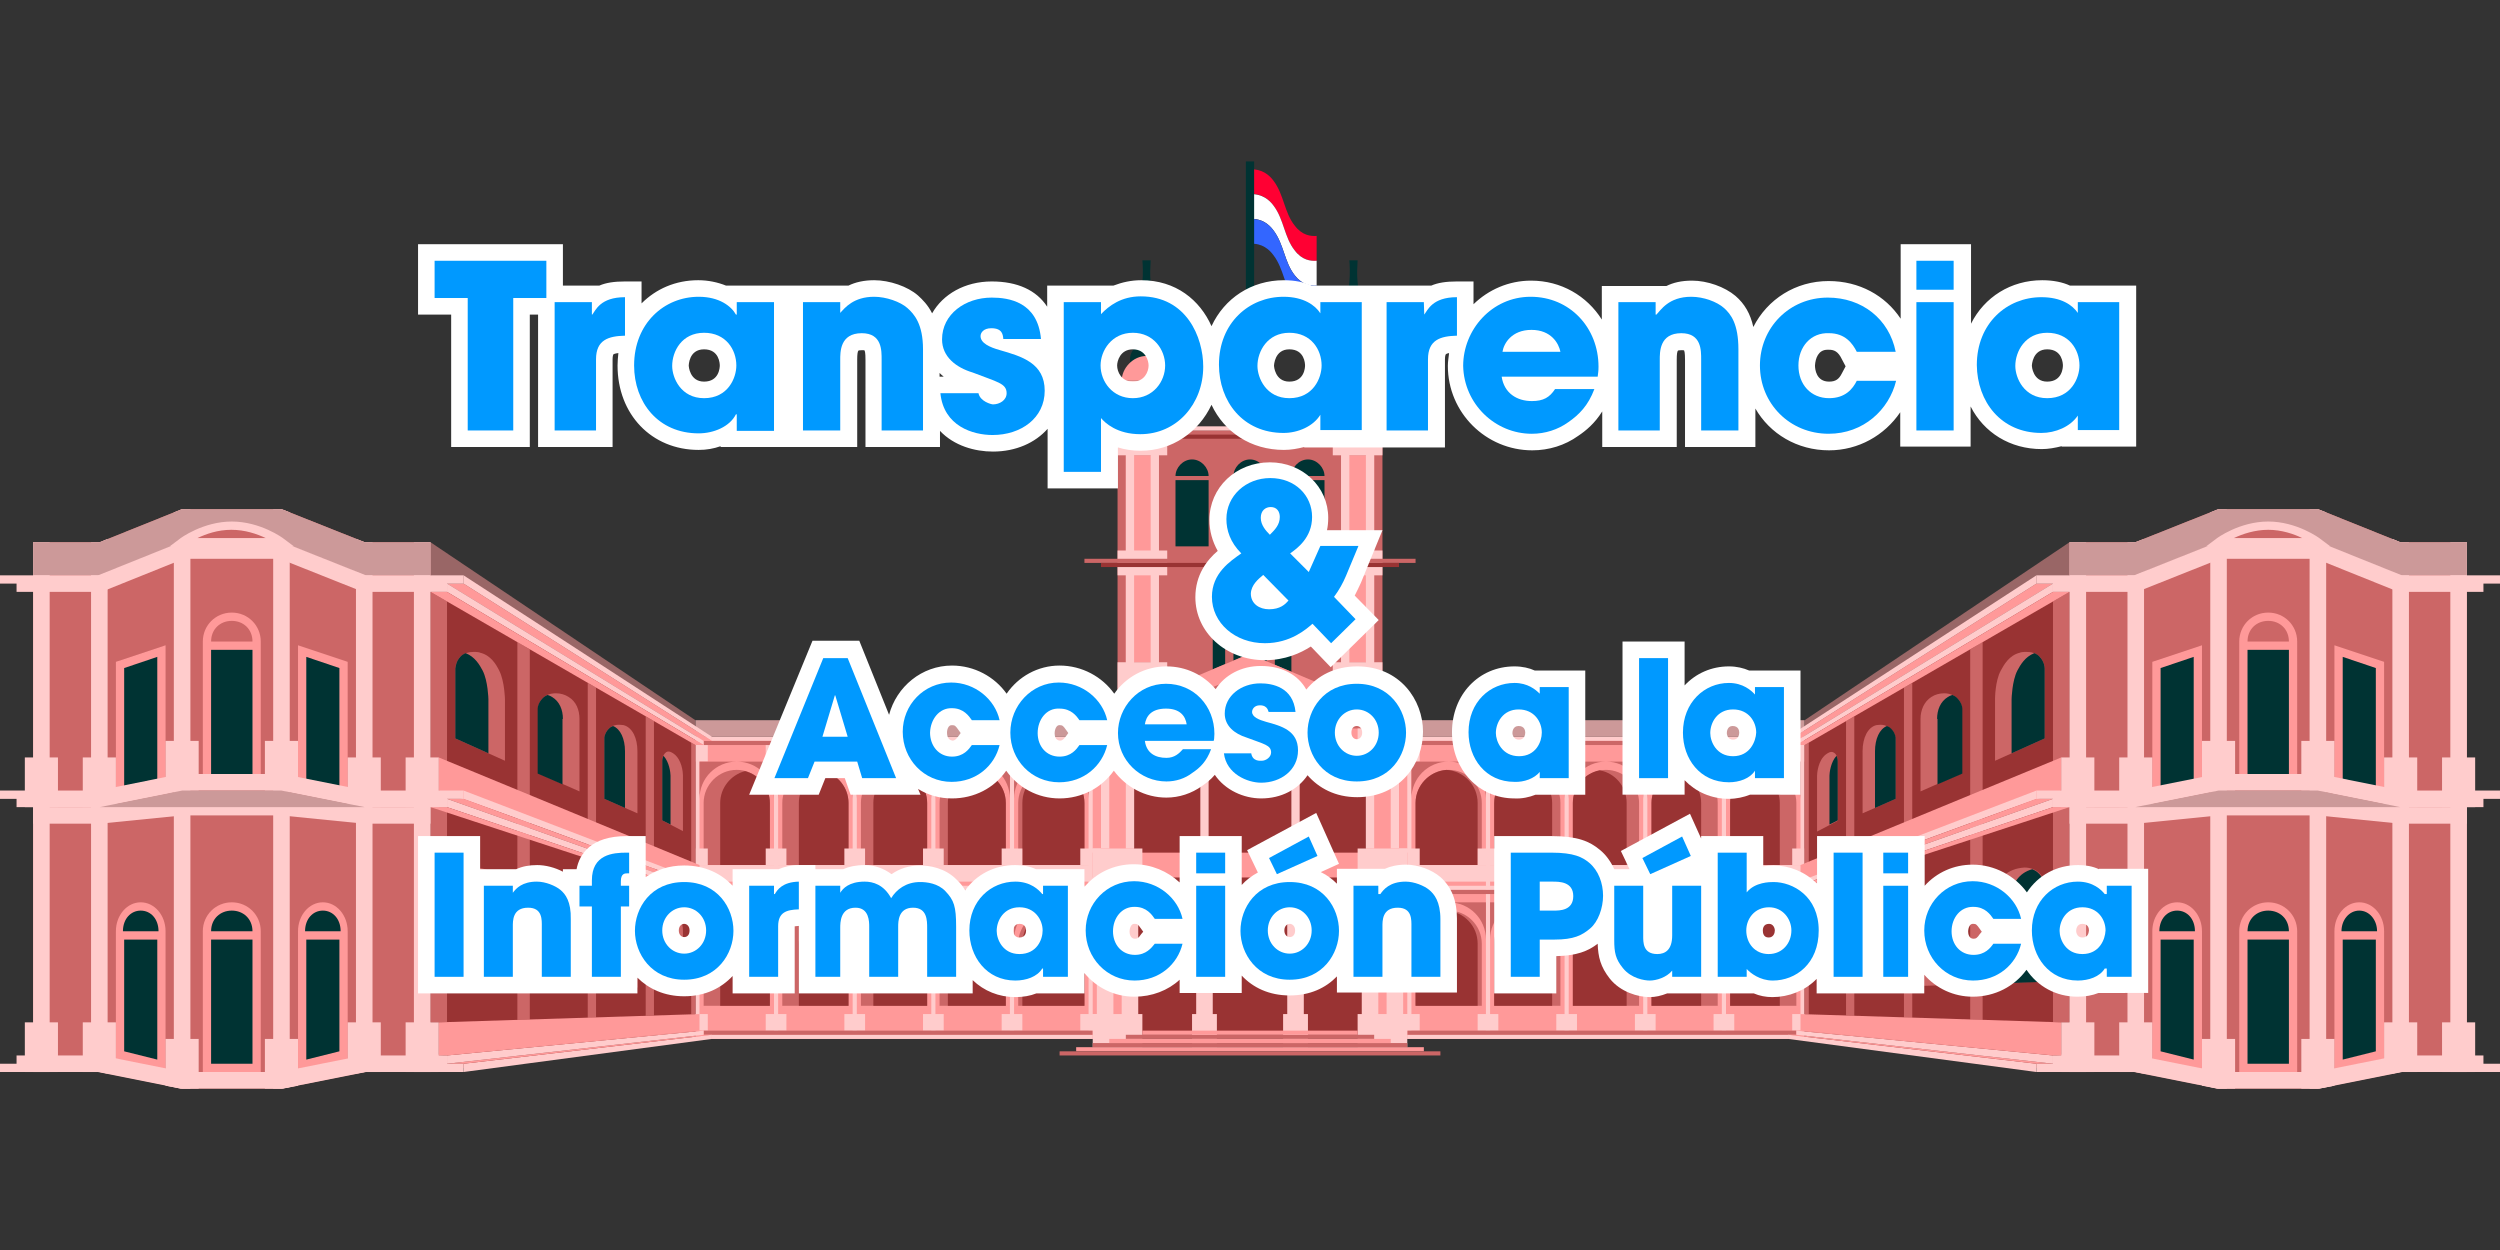 <?xml version="1.0" encoding="utf-8"?>
<!-- Generator: Adobe Illustrator 18.1.1, SVG Export Plug-In . SVG Version: 6.00 Build 0)  -->
<svg version="1.1" xmlns="http://www.w3.org/2000/svg" xmlns:xlink="http://www.w3.org/1999/xlink" x="0px" y="0px"
	 viewBox="0 0 604 302" enable-background="new 0 0 604 302" xml:space="preserve">
<rect x="0" y="0" width="604" height="302" fill="#333333" stroke="none"/>
<g id="Background">
</g>
<g id="hallway">
</g>
<g id="wings-side">
</g>
<g id="center">
	<g id="Layer_9">
	</g>
	<g id="tower">
	</g>
	<g id="base">
	</g>
</g>
<g id="wings-front">
	<polygon display="none" fill="#993333" points="383,-324 383,-196 315,-204 315,-281 	"/>
</g>
<g id="Layer_8">
	<g>
		<g>
			<rect x="168" y="178" fill="#FF9999" width="98" height="73"/>
			<g>
				<g>
					<path fill="#CC6666" d="M178,186c-4.4,0-8,3.6-8,8v15h16v-15C186,189.6,182.4,186,178,186z"/>
					<path fill="#CC6666" d="M178,220c-4.4,0-8,3.6-8,8v15h16v-15C186,223.6,182.4,220,178,220z"/>
					<path fill="#CC6666" d="M197,186c-4.4,0-8,3.6-8,8v15h16v-15C205,189.6,201.4,186,197,186z"/>
					<path fill="#CC6666" d="M216,186c-4.4,0-8,3.6-8,8v15h16v-15C224,189.6,220.4,186,216,186z"/>
					<path fill="#CC6666" d="M235,186c-4.4,0-8,3.6-8,8v15h16v-15C243,189.6,239.4,186,235,186z"/>
					<path fill="#CC6666" d="M254,186c-4.4,0-8,3.6-8,8v15h16v-15C262,189.6,258.4,186,254,186z"/>
					<path fill="#CC6666" d="M197,220c-4.4,0-8,3.6-8,8v15h16v-15C205,223.6,201.4,220,197,220z"/>
					<path fill="#CC6666" d="M216,220c-4.4,0-8,3.6-8,8v15h16v-15C224,223.6,220.4,220,216,220z"/>
					<path fill="#CC6666" d="M235,220c-4.4,0-8,3.6-8,8v15h16v-15C243,223.6,239.4,220,235,220z"/>
					<path fill="#CC6666" d="M254,220c-4.4,0-8,3.6-8,8v15h16v-15C262,223.6,258.4,220,254,220z"/>
				</g>
				<g>
					<path fill="#993333" d="M180,186.3c-3.4,0.9-6,4-6,7.7v15h12v-15C186,190.3,183.4,187.2,180,186.3z"/>
					<path fill="#993333" d="M180,220.3c-3.4,0.9-6,4-6,7.7v15h12v-15C186,224.3,183.4,221.2,180,220.3z"/>
					<path fill="#993333" d="M199,186.3c-3.4,0.9-6,4-6,7.7v15h12v-15C205,190.3,202.4,187.2,199,186.3z"/>
					<path fill="#993333" d="M199,220.3c-3.4,0.9-6,4-6,7.7v15h12v-15C205,224.3,202.4,221.2,199,220.3z"/>
					<path fill="#993333" d="M217.5,186.1c-3.7,0.7-6.5,3.9-6.5,7.9v15h13v-15C224,190.1,221.2,186.8,217.5,186.1z"/>
					<path fill="#993333" d="M217.5,220.1c-3.7,0.7-6.5,3.9-6.5,7.9v15h13v-15C224,224.1,221.2,220.8,217.5,220.1z"/>
					<path fill="#993333" d="M236,186.1c-3.9,0.5-7,3.9-7,7.9v15h14v-15C243,189.9,239.9,186.6,236,186.1z"/>
					<path fill="#993333" d="M236,220.1c-3.9,0.5-7,3.9-7,7.9v15h14v-15C243,223.9,239.9,220.6,236,220.1z"/>
					<path fill="#993333" d="M254.5,186c-4.2,0.3-7.5,3.7-7.5,8v15h15v-15C262,189.8,258.7,186.3,254.5,186z"/>
					<path fill="#993333" d="M254.5,220c-4.2,0.3-7.5,3.7-7.5,8v15h15v-15C262,223.8,258.7,220.3,254.5,220z"/>
				</g>
				<g>
					<rect x="185" y="205" fill="#FFCCCC" width="5" height="4"/>
					<rect x="204" y="205" fill="#FFCCCC" width="5" height="4"/>
					<rect x="223" y="205" fill="#FFCCCC" width="5" height="4"/>
					<rect x="242" y="205" fill="#FFCCCC" width="5" height="4"/>
					<rect x="261" y="205" fill="#FFCCCC" width="5" height="4"/>
					<rect x="187" y="180" fill="#FFCCCC" width="1" height="69"/>
					<rect x="206" y="180" fill="#FFCCCC" width="1" height="69"/>
					<rect x="225" y="180" fill="#FFCCCC" width="1" height="69"/>
					<rect x="244" y="180" fill="#FFCCCC" width="1" height="69"/>
					<rect x="263" y="180" fill="#FFCCCC" width="1" height="69"/>
					<rect x="185" y="245" fill="#FFCCCC" width="5" height="4"/>
					<rect x="204" y="245" fill="#FFCCCC" width="5" height="4"/>
					<rect x="223" y="245" fill="#FFCCCC" width="5" height="4"/>
					<rect x="242" y="245" fill="#FFCCCC" width="5" height="4"/>
					<rect x="261" y="245" fill="#FFCCCC" width="5" height="4"/>
					<rect x="185" y="180" fill="#FFCCCC" width="5" height="4"/>
					<rect x="204" y="180" fill="#FFCCCC" width="5" height="4"/>
					<rect x="223" y="180" fill="#FFCCCC" width="5" height="4"/>
					<rect x="242" y="180" fill="#FFCCCC" width="5" height="4"/>
					<rect x="261" y="180" fill="#FFCCCC" width="5" height="4"/>
					<rect x="168" y="180" fill="#FFCCCC" width="3" height="4"/>
					<rect x="168" y="180" fill="#FFCCCC" width="1" height="69"/>
					<rect x="168" y="205" fill="#FFCCCC" width="3" height="4"/>
					<rect x="168" y="209" fill="#FFCCCC" width="98" height="4"/>
					<rect x="168" y="245" fill="#FFCCCC" width="3" height="4"/>
				</g>
				<g>
					<path fill="#CC6666" d="M169,193c0-5,4-9,9-9h-9V193z"/>
					<path fill="#CC6666" d="M187,193v-9h-9C183,184,187,188,187,193z"/>
					<path fill="#CC6666" d="M188,193c0-5,4-9,9-9h-9V193z"/>
					<path fill="#CC6666" d="M206,193v-9h-9C202,184,206,188,206,193z"/>
					<path fill="#CC6666" d="M207,193c0-5,4-9,9-9h-9V193z"/>
					<path fill="#CC6666" d="M225,193v-9h-9C221,184,225,188,225,193z"/>
					<path fill="#CC6666" d="M226,193c0-5,4-9,9-9h-9V193z"/>
					<path fill="#CC6666" d="M244,193v-9h-9C240,184,244,188,244,193z"/>
					<path fill="#CC6666" d="M245,193c0-5,4-9,9-9h-9V193z"/>
					<path fill="#CC6666" d="M254,184c5,0,9,4,9,9v-9H254z"/>
					<path fill="#CC6666" d="M169,227c0-5,4-9,9-9h-9V227z"/>
					<path fill="#CC6666" d="M187,227v-9h-9C183,218,187,222,187,227z"/>
					<path fill="#CC6666" d="M188,227c0-5,4-9,9-9h-9V227z"/>
					<path fill="#CC6666" d="M206,227v-9h-9C202,218,206,222,206,227z"/>
					<path fill="#CC6666" d="M207,227c0-5,4-9,9-9h-9V227z"/>
					<path fill="#CC6666" d="M225,227v-9h-9C221,218,225,222,225,227z"/>
					<path fill="#CC6666" d="M226,227c0-5,4-9,9-9h-9V227z"/>
					<path fill="#CC6666" d="M244,227v-9h-9C240,218,244,222,244,227z"/>
					<path fill="#CC6666" d="M245,227c0-5,4-9,9-9h-9V227z"/>
					<path fill="#CC6666" d="M263,227v-9h-9C259,218,263,222,263,227z"/>
				</g>
				<rect x="172" y="178" fill="#FFCCCC" width="92" height="1"/>
				<rect x="170" y="179" fill="#CC6666" width="94" height="1"/>
				<rect x="172" y="250" fill="#FFCCCC" width="92" height="1"/>
				<rect x="170" y="249" fill="#CC6666" width="94" height="1"/>
				<rect x="172" y="214" fill="#FFCCCC" width="92" height="1"/>
				<rect x="170" y="215" fill="#CC6666" width="94" height="1"/>
			</g>
			<rect x="168" y="174" fill="#CC9999" width="96" height="4"/>
		</g>
		<g>
			<rect x="338" y="178" fill="#FF9999" width="98" height="73"/>
			<g>
				<g>
					<path fill="#CC6666" d="M426,186c4.4,0,8,3.6,8,8v15h-16v-15C418,189.6,421.6,186,426,186z"/>
					<path fill="#CC6666" d="M426,220c4.4,0,8,3.6,8,8v15h-16v-15C418,223.6,421.6,220,426,220z"/>
					<path fill="#CC6666" d="M407,186c4.4,0,8,3.6,8,8v15h-16v-15C399,189.6,402.6,186,407,186z"/>
					<path fill="#CC6666" d="M388,186c4.4,0,8,3.6,8,8v15h-16v-15C380,189.6,383.6,186,388,186z"/>
					<path fill="#CC6666" d="M369,186c4.4,0,8,3.6,8,8v15h-16v-15C361,189.6,364.6,186,369,186z"/>
					<path fill="#CC6666" d="M350,186c4.4,0,8,3.6,8,8v15h-16v-15C342,189.6,345.6,186,350,186z"/>
					<path fill="#CC6666" d="M407,220c4.4,0,8,3.6,8,8v15h-16v-15C399,223.6,402.6,220,407,220z"/>
					<path fill="#CC6666" d="M388,220c4.4,0,8,3.6,8,8v15h-16v-15C380,223.6,383.6,220,388,220z"/>
					<path fill="#CC6666" d="M369,220c4.4,0,8,3.6,8,8v15h-16v-15C361,223.6,364.6,220,369,220z"/>
					<path fill="#CC6666" d="M350,220c4.4,0,8,3.6,8,8v15h-16v-15C342,223.6,345.6,220,350,220z"/>
				</g>
				<g>
					<path fill="#993333" d="M424,186.3c3.4,0.9,6,4,6,7.7v15h-12v-15C418,190.3,420.6,187.2,424,186.3z"/>
					<path fill="#993333" d="M424,220.3c3.4,0.9,6,4,6,7.7v15h-12v-15C418,224.3,420.6,221.2,424,220.3z"/>
					<path fill="#993333" d="M405,186.3c3.4,0.9,6,4,6,7.7v15h-12v-15C399,190.3,401.6,187.2,405,186.3z"/>
					<path fill="#993333" d="M405,220.3c3.4,0.9,6,4,6,7.7v15h-12v-15C399,224.3,401.6,221.2,405,220.3z"/>
					<path fill="#993333" d="M386.5,186.1c3.7,0.7,6.5,3.9,6.5,7.9v15h-13v-15C380,190.1,382.8,186.8,386.5,186.1z"/>
					<path fill="#993333" d="M386.5,220.1c3.7,0.7,6.5,3.9,6.5,7.9v15h-13v-15C380,224.1,382.8,220.8,386.5,220.1z"/>
					<path fill="#993333" d="M368,186.1c3.9,0.5,7,3.9,7,7.9v15h-14v-15C361,189.9,364.1,186.6,368,186.1z"/>
					<path fill="#993333" d="M368,220.1c3.9,0.5,7,3.9,7,7.9v15h-14v-15C361,223.9,364.1,220.6,368,220.1z"/>
					<path fill="#993333" d="M349.5,186c4.2,0.3,7.5,3.7,7.5,8v15h-15v-15C342,189.8,345.3,186.3,349.5,186z"/>
					<path fill="#993333" d="M349.5,220c4.2,0.3,7.5,3.7,7.5,8v15h-15v-15C342,223.8,345.3,220.3,349.5,220z"/>
				</g>
				<g>
					<rect x="414" y="205" fill="#FFCCCC" width="5" height="4"/>
					<rect x="395" y="205" fill="#FFCCCC" width="5" height="4"/>
					<rect x="376" y="205" fill="#FFCCCC" width="5" height="4"/>
					<rect x="357" y="205" fill="#FFCCCC" width="5" height="4"/>
					<rect x="338" y="205" fill="#FFCCCC" width="5" height="4"/>
					<rect x="416" y="180" fill="#FFCCCC" width="1" height="69"/>
					<rect x="397" y="180" fill="#FFCCCC" width="1" height="69"/>
					<rect x="378" y="180" fill="#FFCCCC" width="1" height="69"/>
					<rect x="359" y="180" fill="#FFCCCC" width="1" height="69"/>
					<rect x="340" y="180" fill="#FFCCCC" width="1" height="69"/>
					<rect x="414" y="245" fill="#FFCCCC" width="5" height="4"/>
					<rect x="395" y="245" fill="#FFCCCC" width="5" height="4"/>
					<rect x="376" y="245" fill="#FFCCCC" width="5" height="4"/>
					<rect x="357" y="245" fill="#FFCCCC" width="5" height="4"/>
					<rect x="338" y="245" fill="#FFCCCC" width="5" height="4"/>
					<rect x="414" y="180" fill="#FFCCCC" width="5" height="4"/>
					<rect x="395" y="180" fill="#FFCCCC" width="5" height="4"/>
					<rect x="376" y="180" fill="#FFCCCC" width="5" height="4"/>
					<rect x="357" y="180" fill="#FFCCCC" width="5" height="4"/>
					<rect x="338" y="180" fill="#FFCCCC" width="5" height="4"/>
					<rect x="433" y="180" fill="#FFCCCC" width="3" height="4"/>
					<rect x="435" y="180" fill="#FFCCCC" width="1" height="69"/>
					<rect x="433" y="205" fill="#FFCCCC" width="3" height="4"/>
					<rect x="338" y="209" fill="#FFCCCC" width="98" height="4"/>
					<rect x="433" y="245" fill="#FFCCCC" width="3" height="4"/>
				</g>
				<g>
					<path fill="#CC6666" d="M435,193c0-5-4-9-9-9h9V193z"/>
					<path fill="#CC6666" d="M417,193v-9h9C421,184,417,188,417,193z"/>
					<path fill="#CC6666" d="M416,193c0-5-4-9-9-9h9V193z"/>
					<path fill="#CC6666" d="M398,193v-9h9C402,184,398,188,398,193z"/>
					<path fill="#CC6666" d="M397,193c0-5-4-9-9-9h9V193z"/>
					<path fill="#CC6666" d="M379,193v-9h9C383,184,379,188,379,193z"/>
					<path fill="#CC6666" d="M378,193c0-5-4-9-9-9h9V193z"/>
					<path fill="#CC6666" d="M360,193v-9h9C364,184,360,188,360,193z"/>
					<path fill="#CC6666" d="M359,193c0-5-4-9-9-9h9V193z"/>
					<path fill="#CC6666" d="M350,184c-5,0-9,4-9,9v-9H350z"/>
					<path fill="#CC6666" d="M435,227c0-5-4-9-9-9h9V227z"/>
					<path fill="#CC6666" d="M417,227v-9h9C421,218,417,222,417,227z"/>
					<path fill="#CC6666" d="M416,227c0-5-4-9-9-9h9V227z"/>
					<path fill="#CC6666" d="M398,227v-9h9C402,218,398,222,398,227z"/>
					<path fill="#CC6666" d="M397,227c0-5-4-9-9-9h9V227z"/>
					<path fill="#CC6666" d="M379,227v-9h9C383,218,379,222,379,227z"/>
					<path fill="#CC6666" d="M378,227c0-5-4-9-9-9h9V227z"/>
					<path fill="#CC6666" d="M360,227v-9h9C364,218,360,222,360,227z"/>
					<path fill="#CC6666" d="M359,227c0-5-4-9-9-9h9V227z"/>
					<path fill="#CC6666" d="M341,227v-9h9C345,218,341,222,341,227z"/>
				</g>
				<rect x="340" y="178" fill="#FFCCCC" width="92" height="1"/>
				<rect x="340" y="179" fill="#CC6666" width="94" height="1"/>
				<rect x="340" y="250" fill="#FFCCCC" width="92" height="1"/>
				<rect x="340" y="249" fill="#CC6666" width="94" height="1"/>
				<rect x="340" y="214" fill="#FFCCCC" width="92" height="1"/>
				<rect x="340" y="215" fill="#CC6666" width="94" height="1"/>
			</g>
			<rect x="340" y="174" fill="#CC9999" width="96" height="4"/>
		</g>
		<g>
			<g>
				<polygon fill="#996666" points="104,131 104,139 168,178 168,174 				"/>
				<polygon fill="#993333" points="104,139 104,259 168,251 168,178 				"/>
				<g>
					<polygon fill="#CC6666" points="106,247 108,246.9 108,145.3 104,143 104,247 					"/>
					<polygon fill="#CC6666" points="128,246.3 128,156.9 125,155.1 125,246.4 					"/>
					<polygon fill="#CC6666" points="144,245.8 144,166.1 142,165 142,245.9 					"/>
					<polygon fill="#CC6666" points="158,245.3 158,174.2 156,173.1 156,245.4 					"/>
					<polygon fill="#CC6666" points="168,245 168,180 167,179.4 167,245.1 					"/>
				</g>
				<g>
					<polygon fill="#FF9999" points="106,183 106,191 169,213 169,209 					"/>
					<g>
						<polygon fill="#FFCCCC" points="112,139 112,141 172,179 172,178 						"/>
						<polygon fill="#FF9999" points="108,141 112,141 172,179 170,179 						"/>
						<polygon fill="#FFCCCC" points="108,141 108,143 170,180 170,179 						"/>
						<polygon fill="#FF9999" points="104,143 108,143 170,180 168,180 						"/>
					</g>
					<g>
						<polygon fill="#FFCCCC" points="112,191 112,193 172,215 172,214 						"/>
						<polygon fill="#FF9999" points="108,193 112,193 172,215 170,215 						"/>
						<polygon fill="#FFCCCC" points="108,193 108,195 170,216 170,215 						"/>
						<polygon fill="#FF9999" points="104,195 108,195 170,216 168,216 						"/>
					</g>
					<g>
						<polygon fill="#FFCCCC" points="112,259 112,257 172,250 172,251 						"/>
						<polygon fill="#FF9999" points="108,257 112,257 172,250 170,250 						"/>
						<polygon fill="#FFCCCC" points="108,257 108,255 170,249 170,250 						"/>
						<polygon fill="#FF9999" points="104,255 108,255 170,249 168,249 						"/>
					</g>
					<polygon fill="#FF9999" points="106,255 106,247 169,245 169,249 					"/>
				</g>
				<g>
					<path fill="#CC6666" d="M122,237.6v-21.1c0-3-1.9-5.9-5.6-6.7c-0.6-0.1-1-0.2-1.5-0.2c-3,0-4.9,2-4.9,4.8v22.7L122,237.6z"/>
					<path fill="#CC6666" d="M140,238.2v-18.4c0-2.7-1.7-5.2-4.8-5.8c-0.4-0.1-0.8-0.1-1.2-0.1c-2.6,0-4,1.8-4,4.3v19.7L140,238.2z"
						/>
					<path fill="#CC6666" d="M154,238.6v-16.1c0-2.4-1.3-4.6-3.8-5.1c-0.3-0.1-0.6-0.1-0.9-0.1c-2.1,0-3.3,1.7-3.3,3.9v17.1
						L154,238.6z"/>
					<path fill="#CC6666" d="M165,238.9v-14c0-2.2-1-4.2-2.4-4.6c-0.2,0-0.3-0.1-0.5-0.1c-1.3,0-2.1,1.5-2.1,3.6v14.8L165,238.9z"/>
					<path fill="#CC6666" d="M114.5,157.5c-1,0-2.4,0.2-3.4,1.3c-0.9,1-1,2.2-1.1,2.7v16.9l12,5.4v-14.9c0,0-0.1-4.4-1.4-6.9
						c-0.7-1.4-2-3.7-4.6-4.3C115.9,157.6,115.3,157.5,114.5,157.5L114.5,157.5z"/>
					<path fill="#CC6666" d="M134.3,167.5c-1.3,0-2.5,0.4-3.3,1.3c-0.7,0.8-1,1.7-1,2.3v15.7l10,4.4v-17.5c0-2.2-0.8-4.2-2.6-5.3
						C136.5,167.8,135.4,167.5,134.3,167.5L134.3,167.5z"/>
					<path fill="#CC6666" d="M149.6,175.1c-0.7,0-1.4,0.1-2.1,0.6c-1.2,0.9-1.5,2.2-1.5,2.5V193l8,3.5v-15c0-3.2-1.2-5.7-3.3-6.3
						C150.5,175.2,150.1,175.1,149.6,175.1L149.6,175.1z"/>
					<path fill="#CC6666" d="M160,183.9v14.3l5,2.6v-13.5c0-0.8-0.3-3.7-2.1-5.1c-0.4-0.3-1.2-0.9-1.9-0.5
						C160.4,182.1,160,182.9,160,183.9z"/>
					<path fill="#003333" d="M118,168.9c0,0-0.1-4.4-1.4-6.9c-0.7-1.3-1.8-3.3-4.1-4.2c-0.5,0.2-1,0.5-1.4,1c-0.9,1-1,2.2-1.1,2.7
						v16.9l8,3.6V168.9z"/>
					<path fill="#003333" d="M136,173.7c0-2.2-0.8-4.2-2.6-5.3c-0.3-0.2-0.7-0.4-1.1-0.5c-0.5,0.2-1,0.5-1.4,1c-0.7,0.8-1,1.7-1,2.3
						v15.7l6,2.6V173.7z"/>
					<path fill="#003333" d="M151,181.5c0-3-1.1-5.4-2.9-6.1c-0.2,0.1-0.4,0.2-0.6,0.3c-1.2,0.9-1.5,2.2-1.5,2.5V193l5,2.2V181.5z"
						/>
					<path fill="#003333" d="M162,187.4c0-0.7-0.3-3.3-1.7-4.8c-0.2,0.4-0.3,0.8-0.3,1.3v14.3l2,1V187.4z"/>
					<path fill="#003333" d="M118,216.5c0-2.8-1.7-5.6-5-6.5c-1.8,0.7-3,2.4-3,4.5v22.7l8,0.3V216.5z"/>
					<path fill="#003333" d="M136,219.7c0-2.4-1.3-4.6-3.8-5.5c-1.4,0.7-2.2,2.1-2.2,3.9v19.7l6,0.2V219.7z"/>
					<path fill="#003333" d="M151,222.5c0-2.1-1.1-4.1-3.1-4.9c-1.2,0.6-1.9,1.9-1.9,3.6v17.1l5,0.2V222.5z"/>
					<path fill="#003333" d="M162,224.9c0-1.5-0.5-3-1.3-3.8c-0.5,0.6-0.7,1.6-0.7,2.8v14.8l2,0.1V224.9z"/>
				</g>
			</g>
		</g>
		<g>
			<g>
				<polygon fill="#996666" points="500,131 500,139 436,178 436,174 				"/>
				<polygon fill="#993333" points="500,139 500,259 436,251 436,178 				"/>
				<g>
					<polygon fill="#CC6666" points="498,247 496,246.9 496,145.3 500,143 500,247 					"/>
					<polygon fill="#CC6666" points="476,246.3 476,156.9 479,155.1 479,246.4 					"/>
					<polygon fill="#CC6666" points="460,245.8 460,166.1 462,165 462,245.9 					"/>
					<polygon fill="#CC6666" points="446,245.3 446,174.2 448,173.1 448,245.4 					"/>
					<polygon fill="#CC6666" points="436,245 436,180 437,179.4 437,245.1 					"/>
				</g>
				<g>
					<polygon fill="#FF9999" points="498,183 498,191 435,213 435,209 					"/>
					<g>
						<polygon fill="#FFCCCC" points="492,139 492,141 432,179 432,178 						"/>
						<polygon fill="#FF9999" points="496,141 492,141 432,179 434,179 						"/>
						<polygon fill="#FFCCCC" points="496,141 496,143 434,180 434,179 						"/>
						<polygon fill="#FF9999" points="500,143 496,143 434,180 436,180 						"/>
					</g>
					<g>
						<polygon fill="#FFCCCC" points="492,191 492,193 432,215 432,214 						"/>
						<polygon fill="#FF9999" points="496,193 492,193 432,215 434,215 						"/>
						<polygon fill="#FFCCCC" points="496,193 496,195 434,216 434,215 						"/>
						<polygon fill="#FF9999" points="500,195 496,195 434,216 436,216 						"/>
					</g>
					<g>
						<polygon fill="#FFCCCC" points="492,259 492,257 432,250 432,251 						"/>
						<polygon fill="#FF9999" points="496,257 492,257 432,250 434,250 						"/>
						<polygon fill="#FFCCCC" points="496,257 496,255 434,249 434,250 						"/>
						<polygon fill="#FF9999" points="500,255 496,255 434,249 436,249 						"/>
					</g>
					<polygon fill="#FF9999" points="498,255 498,247 435,245 435,249 					"/>
				</g>
				<g>
					<path fill="#CC6666" d="M482,237.6v-21.1c0-3,1.9-5.9,5.6-6.7c0.6-0.1,1-0.2,1.5-0.2c3,0,4.9,2,4.9,4.8v22.7L482,237.6z"/>
					<path fill="#CC6666" d="M464,238.2v-18.4c0-2.7,1.7-5.2,4.8-5.8c0.4-0.1,0.8-0.1,1.2-0.1c2.6,0,4,1.8,4,4.3v19.7L464,238.2z"/>
					<path fill="#CC6666" d="M450,238.6v-16.1c0-2.4,1.3-4.6,3.8-5.1c0.3-0.1,0.6-0.1,0.9-0.1c2.1,0,3.3,1.7,3.3,3.9v17.1L450,238.6
						z"/>
					<path fill="#CC6666" d="M439,238.9v-14c0-2.2,1-4.2,2.4-4.6c0.2,0,0.3-0.1,0.5-0.1c1.3,0,2.1,1.5,2.1,3.6v14.8L439,238.9z"/>
					<path fill="#CC6666" d="M489.5,157.5c-0.8,0-1.4,0.1-1.5,0.2c-2.6,0.6-3.9,3-4.6,4.3c-1.4,2.5-1.4,6.9-1.4,6.9v14.9l12-5.4
						v-16.9c0-0.5-0.2-1.7-1.1-2.7C491.9,157.7,490.6,157.5,489.5,157.5L489.5,157.5z"/>
					<path fill="#CC6666" d="M469.7,167.5c-1.1,0-2.2,0.3-3.1,0.9c-1.7,1.1-2.6,3.1-2.6,5.3v17.5l10-4.4v-15.7c0-0.6-0.3-1.5-1-2.3
						C472.2,168,471,167.5,469.7,167.5L469.7,167.5z"/>
					<path fill="#CC6666" d="M454.4,175.1c-0.5,0-0.9,0.1-1.1,0.1c-2,0.5-3.3,3-3.3,6.3v15l8-3.5v-14.7c0-0.3-0.3-1.6-1.5-2.5
						C455.8,175.3,455,175.1,454.4,175.1L454.4,175.1z"/>
					<path fill="#CC6666" d="M443,181.8c-0.7-0.4-1.5,0.2-1.9,0.5c-1.8,1.4-2.1,4.4-2.1,5.1v13.5l5-2.6v-14.3
						C444,182.9,443.6,182.1,443,181.8z"/>
					<path fill="#003333" d="M486,168.9c0,0,0.1-4.4,1.4-6.9c0.7-1.3,1.8-3.3,4.1-4.2c0.5,0.2,1,0.5,1.4,1c0.9,1,1.1,2.2,1.1,2.7
						v16.9l-8,3.6V168.9z"/>
					<path fill="#003333" d="M468,173.7c0-2.2,0.8-4.2,2.6-5.3c0.3-0.2,0.7-0.4,1.1-0.5c0.5,0.2,1,0.5,1.4,1c0.7,0.8,1,1.7,1,2.3
						v15.7l-6,2.6V173.7z"/>
					<path fill="#003333" d="M453,181.5c0-3,1.1-5.4,2.9-6.1c0.2,0.1,0.4,0.2,0.6,0.3c1.2,0.9,1.5,2.2,1.5,2.5V193l-5,2.2V181.5z"/>
					<path fill="#003333" d="M442,187.4c0-0.7,0.3-3.3,1.7-4.8c0.2,0.4,0.3,0.8,0.3,1.3v14.3l-2,1V187.4z"/>
					<path fill="#003333" d="M486,216.5c0-2.8,1.7-5.6,5-6.5c1.8,0.7,3,2.4,3,4.5v22.7l-8,0.3V216.5z"/>
					<path fill="#003333" d="M468,219.7c0-2.4,1.3-4.6,3.8-5.5c1.4,0.7,2.2,2.1,2.2,3.9v19.7l-6,0.2V219.7z"/>
					<path fill="#003333" d="M453,222.5c0-2.1,1.1-4.1,3.1-4.9c1.2,0.6,1.9,1.9,1.9,3.6v17.1l-5,0.2V222.5z"/>
					<path fill="#003333" d="M442,224.9c0-1.5,0.5-3,1.3-3.8c0.5,0.6,0.7,1.6,0.7,2.8v14.8l-2,0.1V224.9z"/>
				</g>
			</g>
		</g>
		<rect x="266" y="168" fill="#CC9999" width="72" height="4"/>
		<rect x="270" y="104" fill="#CC6666" width="64" height="64"/>
		<rect x="272" y="110" fill="#FF9999" width="8" height="50"/>
		<rect x="324" y="110" fill="#FF9999" width="8" height="50"/>
		<rect x="262" y="172" fill="#993333" width="80" height="4"/>
		<path fill="#FFCCCC" d="M282,110v-6h-12v6h2v23h-2v6h2v21h-2v8h12v-8h-2v-21h2v-6h-2v-23H282z M278,160h-4v-21h4V160z M278,133h-4
			v-23h4V133z"/>
		<path fill="#FFCCCC" d="M334,110v-6h-12v6h2v23h-2v6h2v21h-2v8h12v-8h-2v-21h2v-6h-2v-23H334z M330,160h-4v-21h4V160z M330,133h-4
			v-23h4V133z"/>
		<rect x="262" y="135" fill="#CC6666" width="80" height="1"/>
		<rect x="266" y="136" fill="#993333" width="72" height="1"/>
		<rect x="262" y="104" fill="#CC6666" width="80" height="1"/>
		<rect x="266" y="105" fill="#993333" width="72" height="1"/>
		<rect x="298" y="152" fill="#003333" width="8" height="16"/>
		<rect x="308" y="152" fill="#003333" width="4" height="16"/>
		<rect x="293" y="152" fill="#003333" width="3" height="16"/>
		<path fill="#003333" d="M302,146c-2.2,0-4,2-4,4h8C306,148,304.2,146,302,146z"/>
		<rect x="298" y="116" fill="#003333" width="8" height="16"/>
		<path fill="#003333" d="M302,111c-2.2,0-4,2-4,4h8C306,113,304.2,111,302,111z"/>
		<rect x="284" y="116" fill="#003333" width="8" height="16"/>
		<path fill="#003333" d="M288,111c-2.2,0-4,2-4,4h8C292,113,290.2,111,288,111z"/>
		<rect x="312" y="116" fill="#003333" width="8" height="16"/>
		<path fill="#003333" d="M316,111c-2.2,0-4,2-4,4h8C320,113,318.2,111,316,111z"/>
		<rect x="266" y="103" fill="#FFCCCC" width="72" height="1"/>
		<g>
			<rect x="273" y="95" fill="#FFCCCC" width="8" height="8"/>
			<rect x="267" y="93" fill="#CC6666" width="20" height="1"/>
			<rect x="269" y="94" fill="#993333" width="16" height="1"/>
			<rect x="269" y="92" fill="#FFCCCC" width="16" height="1"/>
			<rect x="275" y="95" fill="#FF9999" width="4" height="8"/>
			<path fill="#003333" d="M279.3,83.7c-0.4-0.7-1-2.2-0.9-4.1c0.1-1.1,0.3-2,0.6-2.6c0.8,0,1.5-0.7,1.5-1.5S279.8,74,279,74
				c-0.4-1.6-0.8-3.5-1-5.8c-0.2-2-0.1-3.3,0-5.3h-2c0.1,1,0.2,3.3,0,5.3c-0.2,2.2-0.6,4.2-1,5.7c-0.8,0-1.5,0.7-1.5,1.5
				s0.7,1.5,1.5,1.5c0.3,0.6,0.5,1.5,0.6,2.7c0.1,1.9-0.5,3.3-0.9,4c-1,0.7-1.7,1.9-1.7,3.3c0,2.2,1.8,4,4,4s4-1.8,4-4
				C281,85.6,280.3,84.4,279.3,83.7z"/>
			<path fill="#FF9999" d="M277,86c-3.3,0-6,3-6,6h12C283,89,280.3,86,277,86z"/>
		</g>
		<g>
			<rect x="323" y="95" fill="#FFCCCC" width="8" height="8"/>
			<rect x="317" y="93" fill="#CC6666" width="20" height="1"/>
			<rect x="319" y="94" fill="#993333" width="16" height="1"/>
			<rect x="319" y="92" fill="#FFCCCC" width="16" height="1"/>
			<rect x="325" y="95" fill="#FF9999" width="4" height="8"/>
			<path fill="#003333" d="M329.3,83.7c-0.4-0.7-1-2.2-0.9-4.1c0.1-1.1,0.3-2,0.6-2.6c0.8,0,1.5-0.7,1.5-1.5S329.8,74,329,74
				c-0.4-1.6-0.8-3.5-1-5.8c-0.2-2-0.1-3.3,0-5.3h-2c0.1,1,0.2,3.3,0,5.3c-0.2,2.2-0.6,4.2-1,5.7c-0.8,0-1.5,0.7-1.5,1.5
				s0.7,1.5,1.5,1.5c0.3,0.6,0.5,1.5,0.6,2.7c0.1,1.9-0.5,3.3-0.9,4c-1,0.7-1.7,1.9-1.7,3.3c0,2.2,1.8,4,4,4s4-1.8,4-4
				C331,85.6,330.3,84.4,329.3,83.7z"/>
			<path fill="#FF9999" d="M327,86c-3.3,0-6,3-6,6h12C333,89,330.3,86,327,86z"/>
		</g>
		<g>
			<g>
				<path fill="#FF0033" d="M312.8,54.5c-2.5-3.1-2.6-7.5-5.1-10.8c-1-1.4-2.8-2.9-5.6-2.8v6c2.8-0.2,4.6,1.4,5.6,2.8
					c2.5,3.3,2.6,7.6,5.1,10.8c1.9,2.4,3.9,2.6,5.3,2.5v-6C316.7,57.1,314.6,56.9,312.8,54.5z"/>
				<path fill="#FFFFFF" d="M312.8,60.5c-2.5-3.1-2.6-7.5-5.1-10.8c-1-1.4-2.8-2.9-5.6-2.8v6c2.8-0.2,4.6,1.4,5.6,2.8
					c2.5,3.3,2.6,7.6,5.1,10.8c1.9,2.4,3.9,2.6,5.3,2.5v-6C316.7,63.1,314.6,62.9,312.8,60.5z"/>
				<path fill="#3366FF" d="M312.8,66.5c-2.5-3.1-2.6-7.5-5.1-10.8c-1-1.4-2.8-2.9-5.6-2.8v6c2.8-0.2,4.6,1.4,5.6,2.8
					c2.5,3.3,2.6,7.6,5.1,10.8c1.9,2.4,3.9,2.6,5.3,2.5v-6C316.7,69.1,314.6,68.9,312.8,66.5z"/>
			</g>
			<rect x="301" y="39" fill="#003333" width="2" height="64"/>
		</g>
		<rect x="274" y="180" fill="#993333" width="56" height="70"/>
		<rect x="266" y="180" fill="#FF9999" width="8" height="70"/>
		<rect x="330" y="180" fill="#FF9999" width="8" height="70"/>
		<rect x="264" y="174" fill="#FF9999" width="76" height="6"/>
		<rect x="264" y="206" fill="#FF9999" width="76" height="6"/>
		<rect x="265" y="213" fill="#FFCCCC" width="4" height="37"/>
		<rect x="335" y="213" fill="#FFCCCC" width="4" height="37"/>
		<rect x="329" y="213" fill="#FFCCCC" width="4" height="37"/>
		<rect x="271" y="213" fill="#FFCCCC" width="4" height="37"/>
		<rect x="289" y="213" fill="#FFCCCC" width="4" height="37"/>
		<rect x="311" y="213" fill="#FFCCCC" width="4" height="37"/>
		<rect x="266" y="182" fill="#FFCCCC" width="2" height="23"/>
		<rect x="336" y="182" fill="#FFCCCC" width="2" height="23"/>
		<rect x="330" y="182" fill="#FFCCCC" width="2" height="23"/>
		<rect x="272" y="182" fill="#FFCCCC" width="2" height="23"/>
		<rect x="290" y="182" fill="#FFCCCC" width="2" height="23"/>
		<rect x="312" y="182" fill="#FFCCCC" width="2" height="23"/>
		<rect x="264" y="174" fill="#FFCCCC" width="76" height="1"/>
		<rect x="264" y="175" fill="#CC6666" width="76" height="1"/>
		<rect x="264" y="176" fill="#FFCCCC" width="12" height="6"/>
		<rect x="288" y="176" fill="#FFCCCC" width="6" height="6"/>
		<rect x="310" y="176" fill="#FFCCCC" width="6" height="6"/>
		<rect x="328" y="176" fill="#FFCCCC" width="12" height="6"/>
		<rect x="264" y="205" fill="#FFCCCC" width="12" height="8"/>
		<rect x="264" y="245" fill="#FFCCCC" width="12" height="8"/>
		<rect x="328" y="205" fill="#FFCCCC" width="12" height="8"/>
		<rect x="328" y="245" fill="#FFCCCC" width="12" height="8"/>
		<rect x="288" y="205" fill="#FFCCCC" width="6" height="8"/>
		<rect x="310" y="205" fill="#FFCCCC" width="6" height="8"/>
		<rect x="288" y="245" fill="#FFCCCC" width="6" height="8"/>
		<rect x="310" y="245" fill="#FFCCCC" width="6" height="8"/>
		<rect x="272" y="250" fill="#CC6666" width="60" height="1"/>
		<rect x="264" y="252" fill="#CC6666" width="76" height="1"/>
		<rect x="268" y="251" fill="#FF9999" width="68" height="1"/>
		<rect x="276" y="249" fill="#FF9999" width="52" height="1"/>
		<rect x="260" y="253" fill="#FF9999" width="84" height="1"/>
		<rect x="256" y="254" fill="#CC6666" width="92" height="1"/>
		<g>
			<g>
				<g>
					<polygon fill="#CC6666" points="263.8,174 301.8,158 339.8,174 					"/>
				</g>
			</g>
			<path fill="#FF9999" d="M301.8,158l-38,16h76L301.8,158z M301.8,162.3l18.2,7.7h-36.4L301.8,162.3z"/>
		</g>
		<g>
			<polygon fill="#CC6666" points="88.1,131 68,123 44,123 24.1,131 8,131 8,259 24.1,259 44,263 68,263 88.1,259 104,259 104,131 
							"/>
			<g>
				<g>
					<path fill="#FF9999" d="M56,218c-3.9,0-7,3.1-7,7v34h14v-34C63,221.1,59.9,218,56,218z"/>
					<rect x="51" y="227" fill="#003333" width="10" height="30"/>
					<path fill="#003333" d="M51,225c0-3,2.2-5,5-5s5,2,5,5H51z"/>
				</g>
				<g>
					<path fill="#FF9999" d="M34,218c-3.3,0-6,3.1-6,7v31l12,3v-34C40,221.1,37.3,218,34,218z"/>
					<polygon fill="#003333" points="38,256 30,254 30,227 38,227 					"/>
					<path fill="#003333" d="M29.7,225c0-3,1.9-5,4.3-5s4.3,2,4.3,5H29.7z"/>
				</g>
				<g>
					<path fill="#FF9999" d="M72,225v34l12-3v-31c0-3.9-2.7-7-6-7S72,221.1,72,225z"/>
					<polygon fill="#003333" points="74,227 82,227 82,254 74,256 					"/>
					<path fill="#003333" d="M73.7,225c0-3,1.9-5,4.3-5s4.3,2,4.3,5H73.7z"/>
				</g>
			</g>
			<g>
				<polygon fill="#FF9999" points="28,194 40,191 40,155.9 28,159.9 				"/>
				<polygon fill="#003333" points="30,161.4 38,158.7 38,189.5 30,191.5 				"/>
				<path fill="#FF9999" d="M56,148c-3.9,0-7,3.1-7,7v34h14v-34C63,151.1,59.9,148,56,148z M51,155c0-3,2.2-5,5-5s5,2,5,5H51z"/>
				<rect x="51" y="157" fill="#003333" width="10" height="30"/>
				<polygon fill="#FF9999" points="72,155.9 72,191 84,194 84,159.9 				"/>
				<polygon fill="#003333" points="82,191.5 74,189.5 74,158.7 82,161.4 				"/>
			</g>
			<rect x="8" y="131" fill="#FFCCCC" width="4" height="128"/>
			<rect x="100" y="131" fill="#FFCCCC" width="4" height="128"/>
			<polygon fill="#FFCCCC" points="42,262.6 44,263 46,263 46,123 44,123 42,123.8 			"/>
			<polygon fill="#FFCCCC" points="66,263 68,263 70,262.6 70,123.8 68,123 66,123 			"/>
			<polygon fill="#FFCCCC" points="22,259 24.1,259 26,259.4 26,130.2 24.1,131 22,131 			"/>
			<polygon fill="#FFCCCC" points="86,259.4 88.1,259 90,259 90,131 88.1,131 86,130.2 			"/>
			<polygon fill="#CC9999" points="88.1,131 68,123 44,123 24.1,131 8,131 8,139 24.1,139 44,131 68,131 88.1,139 104,139 104,131 
							"/>
			<g>
				<path fill="#FFCCCC" d="M112,141h-4v2h-4H87.7l-20.1-8H44.4l-19.9,8H8H4l0-2H0v-2c8,0,15.8,0,23.7,0l19.9-8h24.7l20.1,8H112V141
					z"/>
			</g>
			<g>
				<path fill="#FFCCCC" d="M112,193h-4v2h-4H87.7l-20.1-4H44.4l-19.9,4H8H4l0-2H0v-2c8,0,15.8,0,23.7,0l19.9-4h24.7l20.1,4H112V193
					z"/>
			</g>
			<g>
				<rect x="40" y="179" fill="#FFCCCC" width="8" height="12"/>
				<rect x="64" y="179" fill="#FFCCCC" width="8" height="12"/>
			</g>
			<g>
				<rect x="20" y="183" fill="#FFCCCC" width="8" height="12"/>
				<rect x="6" y="183" fill="#FFCCCC" width="8" height="12"/>
				<rect x="84" y="183" fill="#FFCCCC" width="8" height="12"/>
				<rect x="98" y="183" fill="#FFCCCC" width="8" height="12"/>
			</g>
			<polygon fill="#FFCCCC" points="104,199 87.9,199 67.9,197 44.1,197 24.1,199 8,199 8,195 24,195 44,193 68.2,193 88.2,195 
				104,195 			"/>
			<polygon fill="#CC9999" points="24.1,195 44,191 68,191 88.1,195 			"/>
			<g>
				<path fill="#FFCCCC" d="M112,257h-4v-2h-4H87.7l-20.1,4H44.4l-19.9-4H8H4l0,2H0v2c8,0,15.8,0,23.7,0l19.9,4h24.7l20.1-4H112V257
					z"/>
			</g>
			<path fill="#CC6666" d="M56,127c-6.6,0-12,4-12,4h24C68,131,62.6,127,56,127z"/>
			<path fill="#FFCCCC" d="M71,132H41l2.4-1.8c0.2-0.2,5.7-4.2,12.6-4.2s12.4,4,12.6,4.2L71,132z M47.7,130h16.5c-2.1-1-5-2-8.3-2
				S49.8,129,47.7,130z"/>
			<rect x="84" y="247" fill="#FFCCCC" width="8" height="12"/>
			<rect x="98" y="247" fill="#FFCCCC" width="8" height="12"/>
			<polygon fill="#FFCCCC" points="64,251 64,263 68.4,263 72,262.3 72,251 			"/>
			<polygon fill="#FFCCCC" points="40,251 40,262.3 43.6,263 48,263 48,251 			"/>
			<rect x="20" y="247" fill="#FFCCCC" width="8" height="12"/>
			<rect x="6" y="247" fill="#FFCCCC" width="8" height="12"/>
		</g>
		<g>
			<polygon fill="#CC6666" points="515.9,131 536,123 560,123 579.9,131 596,131 596,259 579.9,259 560,263 536,263 515.9,259 
				500,259 500,131 			"/>
			<g>
				<g>
					<path fill="#FF9999" d="M541,225v34h14v-34c0-3.9-3.1-7-7-7S541,221.1,541,225z"/>
					<rect x="543" y="227" fill="#003333" width="10" height="30"/>
					<path fill="#003333" d="M543,225c0-3,2.2-5,5-5s5,2,5,5H543z"/>
				</g>
				<g>
					<path fill="#FF9999" d="M564,225v34l12-3v-31c0-3.9-2.7-7-6-7S564,221.1,564,225z"/>
					<polygon fill="#003333" points="566,227 574,227 574,254 566,256 					"/>
					<path fill="#003333" d="M565.7,225c0-2.8,1.9-5,4.3-5s4.3,2.2,4.3,5H565.7z"/>
				</g>
				<g>
					<path fill="#FF9999" d="M526,218c-3.3,0-6,3.1-6,7v31l12,3v-34C532,221.1,529.3,218,526,218z"/>
					<polygon fill="#003333" points="530,256 522,254 522,227 530,227 					"/>
					<path fill="#003333" d="M521.7,225c0-3,1.9-5,4.3-5s4.3,2,4.3,5H521.7z"/>
				</g>
			</g>
			<g>
				<polygon fill="#FF9999" points="576,159.9 564,155.9 564,191 576,194 				"/>
				<polygon fill="#003333" points="574,191.5 566,189.5 566,158.7 574,161.4 				"/>
				<path fill="#FF9999" d="M541,155v34h14v-34c0-3.9-3.1-7-7-7S541,151.1,541,155z M543,155c0-3,2.2-5,5-5s5,2,5,5H543z"/>
				<rect x="543" y="157" fill="#003333" width="10" height="30"/>
				<polygon fill="#FF9999" points="520,159.9 520,194 532,191 532,155.9 				"/>
				<polygon fill="#003333" points="522,161.4 530,158.7 530,189.5 522,191.5 				"/>
			</g>
			<rect x="592" y="131" fill="#FFCCCC" width="4" height="128"/>
			<rect x="500" y="131" fill="#FFCCCC" width="4" height="128"/>
			<polygon fill="#FFCCCC" points="562,262.6 560,263 558,263 558,123 560,123 562,123.8 			"/>
			<polygon fill="#FFCCCC" points="538,263 536,263 534,262.6 534,123.8 536,123 538,123 			"/>
			<polygon fill="#FFCCCC" points="582,259 579.9,259 578,259.4 578,130.2 579.9,131 582,131 			"/>
			<polygon fill="#FFCCCC" points="518,259.4 515.9,259 514,259 514,131 515.9,131 518,130.2 			"/>
			<polygon fill="#CC9999" points="515.9,131 536,123 560,123 579.9,131 596,131 596,139 579.9,139 560,131 536,131 515.9,139 
				500,139 500,131 			"/>
			<g>
				<path fill="#FFCCCC" d="M492,141h4v2h4h16.3l20.1-8h23.2l19.9,8H596h4l0-2c0,0,4,0,4,0c0,0,0-2,0-2c-8,0-15.8,0-23.7,0l-19.9-8
					h-24.7l-20.1,8H492V141z"/>
			</g>
			<g>
				<path fill="#FFCCCC" d="M492,193h4v2h4h16.3l20.1-4h23.2l19.9,4H596h4l0-2c0,0,4,0,4,0c0,0,0-2,0-2c-8,0-15.8,0-23.7,0l-19.9-4
					h-24.7l-20.1,4H492V193z"/>
			</g>
			<g>
				<rect x="556" y="179" fill="#FFCCCC" width="8" height="12"/>
				<rect x="532" y="179" fill="#FFCCCC" width="8" height="12"/>
			</g>
			<g>
				<rect x="576" y="183" fill="#FFCCCC" width="8" height="12"/>
				<rect x="590" y="183" fill="#FFCCCC" width="8" height="12"/>
				<rect x="512" y="183" fill="#FFCCCC" width="8" height="12"/>
				<rect x="498" y="183" fill="#FFCCCC" width="8" height="12"/>
			</g>
			<polygon fill="#FFCCCC" points="500,199 516.1,199 536.1,197 559.9,197 579.9,199 596,199 596,195 580,195 560,193 535.8,193 
				515.8,195 500,195 			"/>
			<polygon fill="#CC9999" points="579.9,195 560,191 536,191 515.9,195 			"/>
			<g>
				<path fill="#FFCCCC" d="M492,257h4v-2h4h16.3l20.1,4h23.2l19.9-4H596h4l0,2c0,0,4,0,4,0c0,0,0,2,0,2c-8,0-15.8,0-23.7,0l-19.9,4
					h-24.7l-20.1-4H492V257z"/>
			</g>
			<path fill="#CC6666" d="M548,127c6.6,0,12,4,12,4h-24C536,131,541.4,127,548,127z"/>
			<path fill="#FFCCCC" d="M535.4,130.2c0.2-0.2,5.7-4.2,12.6-4.2s12.4,4,12.6,4.2l2.4,1.8h-30L535.4,130.2z M548,128
				c-3.2,0-6.2,1-8.3,2h16.5C554.2,129,551.2,128,548,128z"/>
			<rect x="512" y="247" fill="#FFCCCC" width="8" height="12"/>
			<rect x="498" y="247" fill="#FFCCCC" width="8" height="12"/>
			<polygon fill="#FFCCCC" points="540,251 540,263 535.6,263 532,262.3 532,251 			"/>
			<polygon fill="#FFCCCC" points="564,251 564,262.3 560.4,263 556,263 556,251 			"/>
			<rect x="576" y="247" fill="#FFCCCC" width="8" height="12"/>
			<rect x="590" y="247" fill="#FFCCCC" width="8" height="12"/>
		</g>
	</g>
</g>
<g id="Layer_11">
	<g>
		<path fill="#FFFFFF" d="M109,108h19V76h2v32h18V86.8c0-0.9,0.2-1.2,0.2-1.2c0,0,0.3-0.2,1.2-0.3c-0.1,1-0.2,2-0.2,3
			c0,11.8,8.2,20.4,19.6,20.4c1.9,0,3.6-0.3,5.3-0.9v0.2h16h1h16V86.9c0-1.3,0.1-2,0.3-2.2c0,0,0.2-0.1,0.9-0.1c0.3,0,0.5,0,0.6,0.1
			c0.2,0.5,0.2,1.8,0.2,2.3V108h18v-3.9c3.4,3.6,8.4,5,12.8,5c5.5,0,10.2-2.1,13.2-5.5V118h17v-9.9c1.6,0.5,3.4,0.8,5.5,0.8
			c7.6,0,14-4.5,17.1-11.1c3.1,6.6,9.5,10.9,17.5,10.9c1.7,0,3.3-0.3,4.9-0.7v0.1h16h2h16V86.8c0-0.9,0.2-1.2,0.2-1.2
			c0,0,0.2-0.2,0.8-0.3c-0.1,1-0.3,2-0.3,3.1c0,11.3,9.2,20.4,20.4,20.4c4,0,7.9-1.2,11.1-3.5c1.8-1.2,4-3,5.8-5.9v8.6h18V86.9
			c0-1.3,0.1-2,0.3-2.2c0,0,0.2-0.1,0.9-0.1c0.3,0,0.5,0,0.6,0.1c0.2,0.5,0.2,1.8,0.2,2.3V108h17v-9.3c3.5,6.1,10.1,10.1,17.8,10.1
			c7.1,0,13.4-3.6,17.2-9.2v8.3h17v-9.7c3.2,6.3,9.5,10.3,17.2,10.3c1.6,0,3.2-0.3,4.8-0.7v0.1h18V69h-16c-1.7-0.8-4-1.3-6.7-1.3
			c-7.6,0-14,4.1-17.2,10.5V74v-5V59h-17v10v5v3c-3.7-5.6-10-9.1-17.4-9.1c-8,0-14.8,4.4-18.2,11.1c-0.7-3.2-2.1-5.6-4.3-7.5
			c-2.6-2.2-6.8-3.7-10.5-3.7c-2.6,0-4.6,0.5-6.2,1.3H387v8.1c-3.6-5.7-9.8-9.4-17.1-9.4c-5.4,0-10.3,2.2-13.9,5.7V68h-4
			c-2.6,0-4.6,0.3-6.2,1H333h-2h-14.1c-1.8-0.8-4-1.3-6.7-1.3c-7.9,0-14.4,4.4-17.5,11.1c-2.8-6.3-8.6-11.1-17-11.1
			c-2.4,0-4.6,0.5-6.7,1.3H253v5.1c-2.6-4-7.2-6.1-13.4-6.1c-6.5,0-11.8,3.1-14.4,7.7c-1-2-2.3-3.3-3.4-4.3
			c-2.5-2.2-6.9-3.7-10.6-3.7c-2.5,0-4.6,0.5-6.2,1.3h-14h-1h-14.6c-2-0.8-4.3-1.3-6.7-1.3c-5.5,0-10.2,2.1-13.7,5.6V68h-4
			c-2.6,0-4.6,0.3-6.2,1H136V59h-35v17h8V108z M494.6,84.4c3.7,0,3.8,3.5,3.8,3.9c0,0.4-0.1,3.9-3.8,3.9c-3.5,0-3.7-3.8-3.7-3.8
			C490.9,88.3,491,84.4,494.6,84.4z M441.5,84.5l0.4,0c1.2,0,2.2,0.4,3.1,2.3l0.9,1.7l-0.9,1.7c-0.7,1.4-1.5,2-3.1,2
			c-3.1,0-3.4-3-3.4-3.9C438.6,86.6,439.3,84.5,441.5,84.5z M311.5,84.4c3.7,0,3.8,3.5,3.8,3.9c0,0.4-0.1,3.9-3.8,3.9
			c-3.5,0-3.7-3.8-3.7-3.8C307.8,88.3,307.9,84.4,311.5,84.4z M273.7,84.4c3.1,0,3.8,2.8,3.8,3.9c0,1.5-1,3.9-3.8,3.9
			s-3.8-2.4-3.8-3.9C269.9,87.3,270.6,84.4,273.7,84.4z M228,91h-1v-0.9C227.3,90.4,227.6,90.7,228,91z M170.1,84.4
			c3.7,0,3.8,3.5,3.8,3.9c0,0.4-0.1,3.9-3.8,3.9c-3.5,0-3.7-3.8-3.7-3.8C166.4,88.3,166.4,84.4,170.1,84.4z"/>
		<path fill="#FFFFFF" d="M288.8,144.3c0,8.5,7.4,15.2,16.8,15.2c4.9,0,8.6-1.7,11.1-3.3l4.8,5l11.6-11.4l-5.8-5.9
			c0.5-1,1-2,1.5-3.1l5.2-12.7h-13.4c0.2-0.9,0.3-1.9,0.3-3c0-7.5-6.2-13.4-14.1-13.4c-8.2,0-14.6,6.1-14.6,13.9
			c0,2.7,0.7,5.2,2,7.5C291.6,135.3,288.8,138.9,288.8,144.3z"/>
		<path fill="#FFFFFF" d="M243.1,186.2c2.9,4.1,7.6,6.7,12.9,6.7c5.4,0,10.2-2.6,13.1-6.7c2.9,3.9,7.5,6.5,12.7,6.5
			c3.1,0,6.1-1,8.6-2.8c1-0.7,2.1-1.5,3.1-2.7c2.5,3.7,7,5.7,11.2,5.7c4.9,0,8.9-2.2,11.2-5.6c2.7,3.1,6.7,5.3,12,5.3
			c10.3,0,15.9-8.1,15.9-15.8s-5.6-15.8-15.9-15.8c-5.5,0-9.6,2.3-12.3,5.6c-2-3.6-5.9-5.7-11-5.7c-4.7,0-8.7,2.2-10.9,5.6
			c-2.9-3.4-7.1-5.5-11.9-5.5c-5.2,0-9.8,2.6-12.6,6.6c-2.9-4.1-7.8-6.8-13.2-6.8c-5.3,0-10,2.7-12.8,6.8c-2.9-4.1-7.8-6.8-13.2-6.8
			c-7.3,0-13.4,5.1-15.2,11.9l-7.2-17.9h-11.3L181,192h16.8l1.6-4h4.7l1.4,4h16.9l-0.6-1.4c2.4,1.5,5.2,2.3,8.2,2.3
			C235.4,192.9,240.2,190.4,243.1,186.2z M327.8,175.4c0.6,0,1.3,0.5,1.3,1.6s-0.7,1.6-1.3,1.6s-1.3-0.5-1.3-1.6
			S327.1,175.4,327.8,175.4z M255.9,175.2c0,0,0.2,0,0.2,0c0.6,0,0.8,0.2,1.5,1.2l0.5,0.7l-0.5,0.7c-0.7,0.9-0.9,1.1-1.5,1.1
			c-1.1,0-1.3-1.1-1.3-1.7C254.8,176.1,255.3,175.2,255.9,175.2z M228.8,177c0-0.9,0.4-1.8,1.1-1.8l0.2,0c0.6,0,0.8,0.2,1.5,1.2
			l0.5,0.7l-0.5,0.7c-0.7,0.9-0.9,1.1-1.5,1.1C228.8,178.8,228.8,177.3,228.8,177z"/>
		<path fill="#FFFFFF" d="M371,192h12v-30h-12.2c-1.3-0.6-3-1-4.9-1c-8.6,0-15.1,6.8-15.1,15.9c0,9.1,6.5,16,15.1,16
			C367.7,193,369.5,192.6,371,192z M365.4,177.1c0-0.3,0.1-1.7,1.5-1.7c1.4,0,1.6,1.1,1.6,1.6c0,0.5-0.2,1.7-1.5,1.7
			C365.4,178.7,365.4,177.1,365.4,177.1z"/>
		<path fill="#FFFFFF" d="M392,155v37h15v-3.5c2.7,2.8,6.4,4.5,10.7,4.5c1.8,0,3.6-0.4,5.1-1H435v-30h-12.4c-1.4-0.6-3-1-4.9-1
			c-4.2,0-8,1.7-10.7,4.6V155H392z M418.6,175.4c1.4,0,1.6,1.1,1.6,1.6c0,0.5-0.2,1.7-1.5,1.7c-1.5,0-1.5-1.6-1.5-1.6
			C417.2,176.8,417.3,175.4,418.6,175.4z"/>
		<path fill="#FFFFFF" d="M348,211.9c-2.1-1.8-5.4-3-8.3-3c-2.1,0-3.8,0.4-5.1,1H323v3.6c-1.1-1.1-2.4-2.1-3.9-2.8l4.4-2l-5.5-12.3
			l-16.7,9l2.6,5.4c-1.5,0.8-2.8,1.8-3.9,3V210v-8h-15v8v3.2c-2.9-2.7-6.8-4.4-11.1-4.4c-4.8,0-9.1,2.1-11.9,5.5V210h-11.7
			c-1.5-0.7-3.2-1-5-1c-5.1,0-9.4,2.3-12.1,6.1c-0.5-0.8-1.1-1.7-2-2.5c-2.9-3-6.8-3.5-8.9-3.5c-2.6,0-4.9,0.7-6.9,2.1
			c-1.9-1.4-4.1-2.2-6.5-2.2c-2.1,0-3.9,0.4-5.2,1H197v-1h-4c-1.9,0-3.5,0.4-4.9,1H177v4c-2.7-2.9-6.6-4.9-11.7-4.9
			c-3.7,0-6.8,1.1-9.3,2.8V202h-4.6c-8.6,0-11.4,4.3-12.1,8H136v0.6c-1.9-1-4.2-1.6-6.2-1.6c-1.9,0-3.6,0.3-5.1,1H116v-8h-15v38h12
			h3h23h3h12v-3.8c2.7,2.7,6.5,4.5,11.3,4.5c5.1,0,9-2,11.7-4.9v4.2h15v-16.2c0.2,0,0.6-0.1,1-0.1V240h42v-3.2
			c2.7,2.6,6.3,4.1,10.3,4.1c1.9,0,3.6-0.3,5.1-0.9H262v-4.9c2.9,3.5,7.2,5.7,12.1,5.7c4.2,0,8.1-1.5,10.9-4.1v3.2h15v-4.2
			c2.7,2.9,6.6,4.8,11.6,4.8c4.9,0,8.7-1.8,11.4-4.6v3.9h29v-17.9C352,217.6,350.7,214.3,348,211.9z M165.3,226.4
			c-0.6,0-1.3-0.5-1.3-1.6s0.7-1.6,1.3-1.6s1.3,0.5,1.3,1.6S166,226.4,165.3,226.4z M246.3,226.5c-1.5,0-1.5-1.6-1.5-1.6
			c0-0.3,0.1-1.7,1.5-1.7c1.4,0,1.6,1.1,1.6,1.6C247.9,225.4,247.7,226.5,246.3,226.5z M275.7,225.7c-0.6,0.9-0.9,1.1-1.5,1.1
			c-1.1,0-1.3-1.2-1.3-1.7c0-0.9,0.4-1.9,1.1-1.9l0.2,0c0.6,0,0.8,0.2,1.5,1.2l0.5,0.7L275.7,225.7z M311.6,226.4
			c-0.6,0-1.3-0.5-1.3-1.6s0.7-1.6,1.3-1.6s1.3,0.5,1.3,1.6S312.3,226.4,311.6,226.4z"/>
		<path fill="#FFFFFF" d="M507.1,210c-1.5-0.7-3.2-1-5-1c-5.3,0-9.7,2.5-12.4,6.6c-2.9-4-7.8-6.7-13.1-6.7c-4.6,0-8.7,1.9-11.6,5.1
			v-4v-8h-11h-3h-12v11.5c-2.9-2.9-6.7-4.4-10.5-4.4c-0.9,0-1.7,0.1-2.5,0.2V202h-15v0.6l-2.7-6l-16.7,9l2.1,4.4H390
			c-0.8-1.8-2-3.5-3.5-4.7c-2.4-2-5.3-3.3-11.6-3.3H361v38h15v-9c4.9-0.1,7.7-1.2,10-3c0.1,3.2,0.7,5.6,2.9,8.4
			c2.6,3.3,6.9,4.5,9.7,4.5c1.3,0,2.7-0.3,4.2-0.9h8.2h4h8.7c1.4,0.6,2.9,0.9,4.5,0.9c3.9,0,7.9-1.5,10.7-4.4v3.5h12h3h11v-4.5
			c2.9,3.3,7.1,5.3,11.7,5.3c5.4,0,10.1-2.5,13-6.5c2.7,4,7.1,6.5,12.3,6.5c1.9,0,3.6-0.3,5.1-0.9H519v-30H507.1z M427.3,226.5
			c-1.3,0-1.4-1.2-1.4-1.7c0-0.2,0-1.6,1.5-1.6c1,0,1.4,1,1.4,1.6C428.8,225.4,428.5,226.5,427.3,226.5z M478.3,225.7
			c-0.6,0.9-0.9,1.1-1.5,1.1c-1.1,0-1.3-1.2-1.3-1.7c0-0.9,0.4-1.9,1.1-1.9l0.2,0c0.6,0,0.8,0.2,1.5,1.2l0.5,0.7L478.3,225.7z
			 M503.1,226.5c-1.5,0-1.5-1.6-1.5-1.6c0-0.3,0.1-1.7,1.5-1.7c1.4,0,1.6,1.1,1.6,1.6C504.6,225.4,504.5,226.5,503.1,226.5z"/>
	</g>
</g>
<g id="Layer_10">
	<g>
		<polygon fill="#0099FF" points="124,104 124,72 132,72 132,63 105,63 105,72 113,72 113,104 		"/>
		<path fill="#0099FF" d="M144,86.8c0-4.7,3-5.6,7-5.7v-9.3c-6,0-7.1,3.2-7.9,4.2H143v-3h-9v31h10V86.8z"/>
		<path fill="#0099FF" d="M187,104V73h-9v3h-0.2c-1.1-2-4-4.3-9-4.3c-8.3,0-15.6,6.4-15.6,16.6c0,8.9,5.8,16.4,15.6,16.4
			c3.6,0,7.5-1.6,9-4.6h0.2v4H187z M170.1,96.2c-5.6,0-7.7-4.9-7.7-7.8c0-3.5,2.3-8,7.7-8c5.3,0,7.8,4.1,7.8,7.9
			C177.9,91.3,175.9,96.2,170.1,96.2z"/>
		<path fill="#0099FF" d="M203,87c0-1.9-0.1-6.5,5.2-6.5c4.9,0,4.8,4.2,4.8,6.4V104h10V84.4c0-6.1-2.1-8.5-3.8-10
			c-1.7-1.5-5.1-2.7-8-2.7c-5,0-7.1,2.7-8.2,3.9V73h-9v31h9V87z"/>
		<path fill="#0099FF" d="M239.9,97.7c-0.4,0-3.1-0.7-3.5-2.7h-9.2c0.8,8,7.9,10.1,12.6,10.1c6.9,0,12.6-4.1,12.6-10.7
			c0-6.7-5.6-8.3-10.8-9.8c-2.5-0.7-4.7-1.7-4.7-3.4c0-0.8,0.7-1.9,2.6-1.9c2.7,0,2.8,1.6,2.9,2.6h9.1c-0.8-9-7.8-10-11.9-10
			c-6.4,0-12,4-12,10.1c0,4.2,3.4,6.8,7.4,8c5.9,2.3,8.2,2.6,8.2,5C243.2,96.7,241.5,97.7,239.9,97.7z"/>
		<path fill="#0099FF" d="M266,101c1,1.2,3.9,3.9,9.5,3.9c8.8,0,15.2-7.3,15.2-16.3c0-7.2-4.1-17-15.1-17c-4.7,0-7.7,2.3-9.6,4.3V73
			h-9v41h9V101z M273.7,80.4c5.1,0,7.8,4.2,7.8,7.9c0,3.9-2.9,7.9-7.8,7.9s-7.8-4-7.8-7.9C265.9,84.7,268.6,80.4,273.7,80.4z"/>
		<path fill="#0099FF" d="M310.1,104.6c3.5,0,7.2-1.6,8.9-4.4v3.7h10V73h-10v2.7c-1.2-1.9-4-4-8.9-4c-8.3,0-15.6,6.3-15.6,16.4
			C294.5,97,300.3,104.6,310.1,104.6z M311.5,80.4c5.3,0,7.8,4.1,7.8,7.9c0,3-2,7.9-7.8,7.9c-5.6,0-7.7-4.9-7.7-7.8
			C303.8,84.9,306.2,80.4,311.5,80.4z"/>
		<path fill="#0099FF" d="M344.1,76L344.1,76l-0.1-3h-9v31h10V86.8c0-4.7,3-5.6,7-5.7v-9.3C346,71.8,344.9,75,344.1,76z"/>
		<path fill="#0099FF" d="M370.1,104.8c3.2,0,6.3-1,8.8-2.8c2.6-1.8,4.8-4,6.3-8h-9.5c-1.3,2-2.8,2.9-5.6,2.9
			c-3.6,0-6.7-1.9-7.3-5.9h23.2c0.1-1,0.2-1.2,0.2-2.4c0-9.4-6.9-16.9-16.4-16.9c-9.4,0-16.3,8-16.3,16.7
			C353.7,97.6,361.2,104.8,370.1,104.8z M370,79.7c4.8,0,6.6,3.3,7,5.3H363C363.3,83,365.2,79.7,370,79.7z"/>
		<path fill="#0099FF" d="M401,87c0-1.9-0.1-6.5,5.2-6.5c4.9,0,4.8,4.2,4.8,6.4V104h9V84.4c0-6.1-1.8-8.5-3.5-10
			c-1.7-1.5-4.9-2.7-7.9-2.7c-5.5,0-7.4,3.3-8.4,4.3H400v-3h-9v31h10V87z"/>
		<path fill="#0099FF" d="M448.6,92c-1,2-2.8,4.2-6.7,4.2c-4.4,0-7.4-3.3-7.4-7.9c0-4.5,3-8,7.4-7.8c3.9,0,5.7,2.5,6.7,4.5h9.4
			c-1.6-8-8.2-13.1-16.4-13.1c-9.3,0-16.4,7.3-16.4,16.4c0,9.2,7.2,16.5,16.6,16.5c8.4,0,14.6-5.8,16.3-12.8H448.6z"/>
		<rect x="463" y="63" fill="#0099FF" width="9" height="7"/>
		<rect x="463" y="73" fill="#0099FF" width="9" height="31"/>
		<path fill="#0099FF" d="M493.2,104.6c3.4,0,7-1.5,8.8-4.2v3.5h10V73h-10v2.6c-1.3-1.9-4-3.8-8.8-3.8c-8.3,0-15.6,6.3-15.6,16.4
			C477.7,97,483.4,104.6,493.2,104.6z M494.6,80.4c5.3,0,7.8,4.1,7.8,7.9c0,3-2,7.9-7.8,7.9c-5.6,0-7.7-4.9-7.7-7.8
			C486.9,84.9,489.3,80.4,494.6,80.4z"/>
		<path fill="#0099FF" d="M305.6,155.4c6.2,0,10-3.4,11.5-4.7l4.5,4.7l5.9-5.8l-5.2-5.4c1.2-1.6,2.2-3.4,2.9-5.1l3-7.2H319l-2.8,6.3
			l-4.5-4.5c1.7-1.2,5.3-3.8,5.3-8.8c0-5.2-4.1-9.4-10.1-9.4c-5.9,0-10.6,4.3-10.6,9.9c0,2.7,0.9,5.6,3.6,8.3
			c-2.7,1.9-7.1,4.8-7.1,10.5C292.8,150.5,298.4,155.4,305.6,155.4z M307,122.5c1.5,0,2.2,1.1,2.2,2.4c0,1.9-1.2,3.1-2.4,4.3
			c-0.9-0.9-2.2-2.3-2.2-4.1C304.6,123.3,305.8,122.5,307,122.5z M305.2,138.9l6.1,6.2c-0.8,0.9-2,2.1-4.7,2.1
			c-2.3,0-4.4-1.3-4.4-3.8C302.3,141.3,304,139.9,305.2,138.9z"/>
		<path fill="#0099FF" d="M208.3,188h8.2l-11.7-29h-5.9l-11.8,29h8.1l1.6-4h10.3L208.3,188z M198.7,178l3-10h0.1h0l3,10H198.7z"/>
		<path fill="#0099FF" d="M230,171.1c2.8,0,4.1,1.9,4.8,2.9h6.7c-1.1-5-5.9-9.1-11.7-9.1c-6.6,0-11.7,5.4-11.7,11.9
			c0,6.6,5.1,12.1,11.8,12.1c6,0,10.4-3.9,11.6-8.9h-6.7c-0.7,1-2,2.8-4.8,2.8c-3.2,0-5.3-2.6-5.3-5.8
			C224.8,173.8,226.9,171,230,171.1z"/>
		<path fill="#0099FF" d="M244.1,177c0,6.6,5.1,12,11.8,12c6,0,10.4-4,11.6-9h-6.7c-0.7,1-2,2.8-4.8,2.8c-3.2,0-5.3-2.5-5.3-5.7
			c0-3.2,2.1-6.1,5.3-5.9c2.8,0,4.1,1.8,4.8,2.8h6.7c-1.1-5-5.9-9.1-11.7-9.1C249.2,164.9,244.1,170.5,244.1,177z"/>
		<path fill="#0099FF" d="M292.6,181h-6.8c-0.9,1-2,2.1-4,2.1c-2.6,0-4.8-1.1-5.2-4.1h16.6c0.1,0,0.2-0.9,0.2-1.7
			c0-6.7-4.9-12.1-11.7-12.1c-6.7,0-11.6,5.7-11.6,11.9c0,6.6,5.4,11.7,11.7,11.7c2.3,0,4.5-0.7,6.3-2.1
			C289.9,185.5,291.5,184,292.6,181z M281.7,171.2c3.4,0,4.7,1.8,5,3.8h-10.1C276.9,173,278.2,171.2,281.7,171.2z"/>
		<path fill="#0099FF" d="M313.6,181.3c0-4.8-4-5.9-7.7-6.9c-1.8-0.5-3.4-1.2-3.4-2.4c0-0.6,0.5-1.6,1.9-1.6c2,0,2,1.6,2.1,1.6h6.5
			c-0.6-6-5.6-6.9-8.5-6.9c-4.6,0-8.6,3-8.6,7.3c0,3,2.4,4.9,5.3,5.8c4.2,1.6,5.9,1.8,5.9,3.6c0,1.1-1.2,2-2.3,2
			c-0.3,0-2.2,0.2-2.5-1.8h-6.6c0.6,5,5.7,7.1,9,7.1C309.5,189.1,313.6,186,313.6,181.3z"/>
		<path fill="#0099FF" d="M327.8,188.8c8.1,0,11.9-6.3,11.9-11.8c0-5.4-3.9-11.8-11.9-11.8s-11.9,6.3-11.9,11.8
			C315.9,182.4,319.7,188.8,327.8,188.8z M327.8,171.4c2.9,0,5.3,2.4,5.3,5.6s-2.4,5.6-5.3,5.6s-5.3-2.4-5.3-5.6
			S324.9,171.4,327.8,171.4z"/>
		<path fill="#0099FF" d="M372,186.5v1.5h7v-22h-7v1.6c-1-1-2.9-2.6-6.1-2.6c-5.9,0-11.1,4.6-11.1,11.9c0,6.3,4.1,12,11.1,12
			C368.2,189,370.7,188.1,372,186.5z M361.4,177.1c0-2.5,1.7-5.7,5.5-5.7c3.8,0,5.6,3,5.6,5.6c0,2.2-1.4,5.7-5.5,5.7
			C362.9,182.7,361.4,179.1,361.4,177.1z"/>
		<rect x="396" y="159" fill="#0099FF" width="7" height="29"/>
		<path fill="#0099FF" d="M417.7,165c-5.9,0-11.1,4.7-11.1,12c0,6.3,4.1,12,11.1,12c2.5,0,5.1-0.9,6.3-2.8v1.8h7v-22h-7v1.8
			C423.1,166.8,421.1,165,417.7,165z M418.7,182.7c-4,0-5.5-3.5-5.5-5.6c0-2.5,1.7-5.7,5.5-5.7c3.8,0,5.6,3,5.6,5.6
			C424.2,179.1,422.8,182.7,418.7,182.7z"/>
		<rect x="105" y="206" fill="#0099FF" width="7" height="30"/>
		<path fill="#0099FF" d="M135.4,215c-1.2-1-3.6-2-5.7-2c-3.5,0-5,1.6-5.8,2.7V214h-7v22h7v-12.1c0-1.4-0.1-4.6,3.7-4.6
			c3.5,0,3.3,3,3.3,4.6V236h7v-13.9C138,217.8,136.6,216,135.4,215z"/>
		<path fill="#0099FF" d="M143,212.7v1.3h-3v5h3v17h7v-17h2v-5h-2v-1.1c0-1.9,1-1.9,1.6-1.9h0.4v-5h-0.6
			C148.1,206,143,206.4,143,212.7z"/>
		<path fill="#0099FF" d="M165.3,213.1c-8.1,0-11.9,6.3-11.9,11.8c0,5.4,3.9,11.8,11.9,11.8s11.9-6.3,11.9-11.8
			C177.2,219.4,173.4,213.1,165.3,213.1z M165.3,230.4c-2.9,0-5.3-2.4-5.3-5.6s2.4-5.6,5.3-5.6c2.9,0,5.3,2.4,5.3,5.6
			S168.2,230.4,165.3,230.4z"/>
		<path fill="#0099FF" d="M187.2,216H187v-2h-6v22h7v-12.2c0-3.4,2-4,5-4.1v-6.7C189,213.1,187.8,215,187.2,216z"/>
		<path fill="#0099FF" d="M222.3,213.1c-3.4,0-5.7,1.8-7,3.9c-1.8-3.3-4.4-4-6.4-4c-3.8,0-5.3,1.7-5.9,2.7V214h-6v22h6v-11.8
			c0-1.3,0-4.9,3.7-4.9c3.3,0,3.3,3.4,3.3,4.6V236h7v-12.1c0-1.2,0-4.6,3.6-4.6c3.4,0,3.4,3.1,3.4,4.9V236h7v-12.1
			c0-4.9-0.5-6.4-2.6-8.6C226.6,213.4,223.9,213.1,222.3,213.1z"/>
		<path fill="#0099FF" d="M252,216h-0.2c-0.8-1-2.8-3-6.5-3c-5.9,0-11.1,4.6-11.1,11.8c0,6.3,4.1,12.1,11.1,12.1
			c2.6,0,5.3-0.9,6.5-2.9h0.2v2h6v-22h-6V216z M246.3,230.5c-4,0-5.5-3.5-5.5-5.6c0-2.5,1.7-5.7,5.5-5.7c3.7,0,5.6,3,5.6,5.6
			C251.9,227,250.5,230.5,246.3,230.5z"/>
		<path fill="#0099FF" d="M274.2,230.7c-3.2,0-5.3-2.5-5.3-5.7c0-3.2,2.1-6,5.3-5.9c2.8,0,4.1,1.9,4.8,2.9h6.7
			c-1.1-5-5.9-9.1-11.7-9.1c-6.6,0-11.7,5.4-11.7,11.9c0,6.6,5.1,12.1,11.8,12.1c6,0,10.4-3.9,11.6-8.9H279
			C278.2,229,276.9,230.7,274.2,230.7z"/>
		<rect x="289" y="214" fill="#0099FF" width="7" height="22"/>
		<rect x="289" y="206" fill="#0099FF" width="7" height="5"/>
		<path fill="#0099FF" d="M311.6,213.1c-8.1,0-11.9,6.3-11.9,11.8c0,5.4,3.9,11.8,11.9,11.8s11.9-6.3,11.9-11.8
			C323.5,219.4,319.7,213.1,311.6,213.1z M311.6,230.4c-2.9,0-5.3-2.4-5.3-5.6s2.4-5.6,5.3-5.6s5.3,2.4,5.3,5.6
			S314.5,230.4,311.6,230.4z"/>
		<polygon fill="#0099FF" points="308.5,211.2 318.3,206.8 316.2,202.1 306.6,207.3 		"/>
		<path fill="#0099FF" d="M345.3,215c-1.2-1-3.6-2-5.7-2c-3.9,0-5.4,2-6.1,3H333v-2h-6v22h7v-12.1c0-1.4-0.1-4.6,3.7-4.6
			c3.5,0,3.3,3,3.3,4.6V236h7v-13.9C348,217.8,346.5,216,345.3,215z"/>
		<path fill="#0099FF" d="M383.9,208.4c-1.6-1.3-3.6-2.4-9.1-2.4H365v30h7v-9h3.6c4.6,0,6.6-1,8.6-2.7c1.9-1.6,3.1-4.9,3.1-7.9
			C387.3,213.4,386.2,210.3,383.9,208.4z M375.4,220H372v-7h3.1c1.6,0,5,0,5,3.5C380.1,220,376.8,220,375.4,220z"/>
		<polygon fill="#0099FF" points="408.5,206.8 406.4,202.1 396.8,207.3 398.7,211.2 		"/>
		<path fill="#0099FF" d="M404,226c0,3.5-1.7,4.5-3.6,4.5c-3.5,0-3.4-2.9-3.4-4.4V214h-7v13.1c0,3,0.3,4.6,2.1,6.8
			c2,2.5,5.2,3,6.5,3c1.5,0,4-0.7,5.4-2.4v1.5h7v-22h-7V226z"/>
		<path fill="#0099FF" d="M428.5,213.1c-0.9,0-4.5,0-6.5,2.5V206h-7v30h7v-1.9c0.9,1,3.2,2.8,6.3,2.8c5.6,0,11.1-4.1,11.1-12.1
			C439.4,216.5,433.1,213.1,428.5,213.1z M427.3,230.5c-3.3,0-5.4-2.6-5.4-5.7c0-2.8,2-5.6,5.5-5.6c3.3,0,5.4,2.8,5.4,5.6
			C432.8,227.8,430.7,230.5,427.3,230.5z"/>
		<rect x="443" y="206" fill="#0099FF" width="7" height="30"/>
		<rect x="455" y="206" fill="#0099FF" width="6" height="5"/>
		<rect x="455" y="214" fill="#0099FF" width="6" height="22"/>
		<path fill="#0099FF" d="M476.8,230.7c-3.2,0-5.3-2.5-5.3-5.7c0-3.2,2.1-6,5.3-5.9c2.8,0,4.1,1.9,4.8,2.9h6.7
			c-1.1-5-5.9-9.1-11.7-9.1c-6.6,0-11.7,5.4-11.7,11.9c0,6.6,5.1,12.1,11.8,12.1c6,0,10.4-3.9,11.6-8.9h-6.7
			C480.9,229,479.6,230.7,476.8,230.7z"/>
		<path fill="#0099FF" d="M509,214v2h-0.5c-0.8-1-2.8-3-6.5-3c-5.9,0-11.1,4.6-11.1,11.8c0,6.3,4.1,12.1,11.1,12.1
			c2.6,0,5.3-0.9,6.5-2.9h0.5v2h6v-22H509z M503.1,230.5c-4,0-5.5-3.5-5.5-5.6c0-2.5,1.7-5.7,5.5-5.7c3.8,0,5.6,3,5.6,5.6
			C508.6,227,507.2,230.5,503.1,230.5z"/>
	</g>
</g>
</svg>
